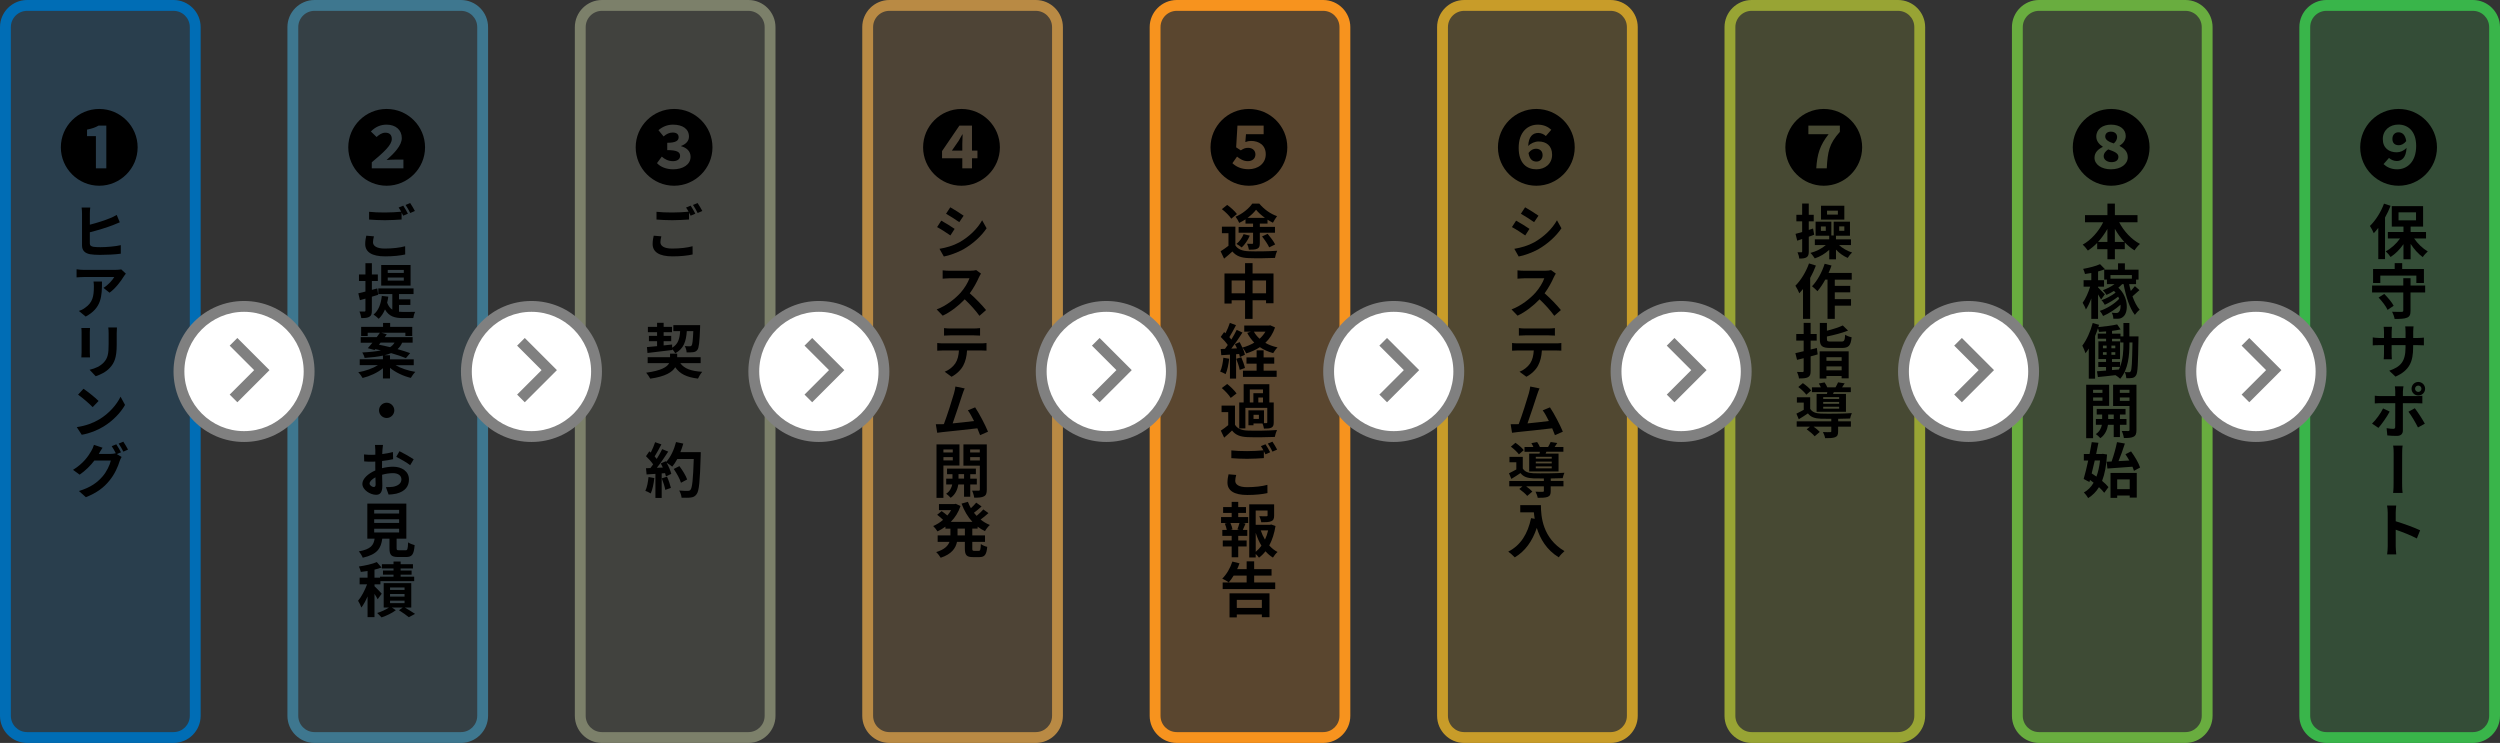<svg id="_レイヤー_2" xmlns="http://www.w3.org/2000/svg" viewBox="0 0 922 274"><rect x="0" y="0" width="922" height="274" fill="#333333" stroke="none"/><defs><style>.cls-1{fill:gray}.cls-4{fill:none;stroke:gray;stroke-miterlimit:10;stroke-width:4px}.cls-15{fill:#fff}</style></defs><g id="_文字"><rect x="850" y="2" width="70" height="270" rx="8" ry="8" fill="#39b54a" opacity=".2"/><path d="M912,4c3.31,0,6,2.69,6,6v254c0,3.31-2.69,6-6,6h-54c-3.31,0-6-2.69-6-6V10c0-3.31,2.69-6,6-6h54M912,0h-54c-5.5,0-10,4.5-10,10v254c0,5.5,4.5,10,10,10h54c5.5,0,10-4.5,10-10V10c0-5.5-4.5-10-10-10h0Z" fill="#39b54a"/><rect x="108" y="2" width="70" height="270" rx="8" ry="8" fill="#3e778f" opacity=".2"/><path d="M170,4c3.31,0,6,2.69,6,6v254c0,3.31-2.69,6-6,6h-54c-3.31,0-6-2.69-6-6V10c0-3.31,2.69-6,6-6h54M170,0h-54c-5.5,0-10,4.5-10,10v254c0,5.5,4.5,10,10,10h54c5.5,0,10-4.5,10-10V10c0-5.5-4.5-10-10-10h0Z" fill="#3e778f"/><rect x="2" y="2" width="70" height="270" rx="8" ry="8" fill="#006db5" opacity=".2"/><path d="M64,4c3.31,0,6,2.69,6,6v254c0,3.31-2.69,6-6,6H10c-3.31,0-6-2.69-6-6V10c0-3.31,2.69-6,6-6h54M64,0H10C4.5,0,0,4.5,0,10v254c0,5.5,4.5,10,10,10h54c5.5,0,10-4.5,10-10V10c0-5.5-4.5-10-10-10h0Z" fill="#006db5"/><path class="cls-15" d="M90,161c-13.23,0-24-10.77-24-24s10.77-24,24-24,24,10.77,24,24-10.77,24-24,24Z"/><path class="cls-1" d="M90,115c12.13,0,22,9.87,22,22s-9.87,22-22,22-22-9.87-22-22,9.87-22,22-22M90,111c-14.36,0-26,11.64-26,26s11.64,26,26,26,26-11.64,26-26-11.64-26-26-26h0Z"/><path class="cls-4" d="M86.12 146.94 96.56 136.5 86.12 126.06"/><rect x="214" y="2" width="70" height="270" rx="8" ry="8" fill="#7c806a" opacity=".2"/><path d="M276,4c3.31,0,6,2.69,6,6v254c0,3.31-2.69,6-6,6h-54c-3.31,0-6-2.69-6-6V10c0-3.31,2.69-6,6-6h54M276,0h-54c-5.5,0-10,4.5-10,10v254c0,5.5,4.5,10,10,10h54c5.5,0,10-4.5,10-10V10c0-5.5-4.5-10-10-10h0Z" fill="#7c806a"/><path class="cls-15" d="M196,161c-13.23,0-24-10.77-24-24s10.77-24,24-24,24,10.77,24,24-10.77,24-24,24Z"/><path class="cls-1" d="M196,115c12.13,0,22,9.87,22,22s-9.87,22-22,22-22-9.87-22-22,9.87-22,22-22M196,111c-14.36,0-26,11.64-26,26s11.64,26,26,26,26-11.64,26-26-11.64-26-26-26h0Z"/><path class="cls-4" d="M192.12 146.94 202.56 136.5 192.12 126.06"/><rect x="320" y="2" width="70" height="270" rx="8" ry="8" fill="#b98a44" opacity=".2"/><path d="M382,4c3.31,0,6,2.69,6,6v254c0,3.31-2.69,6-6,6h-54c-3.31,0-6-2.69-6-6V10c0-3.31,2.69-6,6-6h54M382,0h-54c-5.5,0-10,4.5-10,10v254c0,5.5,4.5,10,10,10h54c5.5,0,10-4.5,10-10V10c0-5.5-4.5-10-10-10h0Z" fill="#b98a44"/><path class="cls-15" d="M302,161c-13.23,0-24-10.77-24-24s10.77-24,24-24,24,10.77,24,24-10.77,24-24,24Z"/><path class="cls-1" d="M302,115c12.13,0,22,9.87,22,22s-9.87,22-22,22-22-9.87-22-22,9.87-22,22-22M302,111c-14.36,0-26,11.64-26,26s11.64,26,26,26,26-11.64,26-26-11.64-26-26-26h0Z"/><path class="cls-4" d="M298.12 146.94 308.56 136.5 298.12 126.06"/><rect x="426" y="2" width="70" height="270" rx="8" ry="8" fill="#f7931e" opacity=".2"/><path d="M488,4c3.31,0,6,2.69,6,6v254c0,3.31-2.69,6-6,6h-54c-3.31,0-6-2.69-6-6V10c0-3.31,2.69-6,6-6h54M488,0h-54c-5.5,0-10,4.5-10,10v254c0,5.5,4.5,10,10,10h54c5.5,0,10-4.5,10-10V10c0-5.5-4.5-10-10-10h0Z" fill="#f7931e"/><path class="cls-15" d="M408,161c-13.23,0-24-10.77-24-24s10.77-24,24-24,24,10.77,24,24-10.77,24-24,24Z"/><path class="cls-1" d="M408,115c12.13,0,22,9.87,22,22s-9.87,22-22,22-22-9.87-22-22,9.87-22,22-22M408,111c-14.36,0-26,11.64-26,26s11.64,26,26,26,26-11.64,26-26-11.64-26-26-26h0Z"/><path class="cls-4" d="M404.12 146.94 414.56 136.5 404.12 126.06"/><rect x="532" y="2" width="70" height="270" rx="8" ry="8" fill="#c89c29" opacity=".2"/><path d="M594,4c3.31,0,6,2.69,6,6v254c0,3.31-2.69,6-6,6h-54c-3.31,0-6-2.69-6-6V10c0-3.31,2.69-6,6-6h54M594,0h-54c-5.5,0-10,4.5-10,10v254c0,5.5,4.5,10,10,10h54c5.5,0,10-4.5,10-10V10c0-5.5-4.5-10-10-10h0Z" fill="#c89c29"/><path class="cls-15" d="M514,161c-13.23,0-24-10.77-24-24s10.77-24,24-24,24,10.77,24,24-10.77,24-24,24Z"/><path class="cls-1" d="M514,115c12.13,0,22,9.87,22,22s-9.87,22-22,22-22-9.87-22-22,9.87-22,22-22M514,111c-14.36,0-26,11.64-26,26s11.64,26,26,26,26-11.64,26-26-11.64-26-26-26h0Z"/><path class="cls-4" d="M510.12 146.94 520.56 136.5 510.12 126.06"/><rect x="638" y="2" width="70" height="270" rx="8" ry="8" opacity=".2" fill="#98a434"/><path d="M700,4c3.31,0,6,2.69,6,6v254c0,3.31-2.69,6-6,6h-54c-3.31,0-6-2.69-6-6V10c0-3.31,2.69-6,6-6h54M700,0h-54c-5.5,0-10,4.5-10,10v254c0,5.5,4.5,10,10,10h54c5.5,0,10-4.5,10-10V10c0-5.5-4.5-10-10-10h0Z" fill="#98a434"/><path class="cls-15" d="M620,161c-13.23,0-24-10.77-24-24s10.77-24,24-24,24,10.77,24,24-10.77,24-24,24Z"/><path class="cls-1" d="M620,115c12.13,0,22,9.87,22,22s-9.87,22-22,22-22-9.87-22-22,9.87-22,22-22M620,111c-14.36,0-26,11.64-26,26s11.64,26,26,26,26-11.64,26-26-11.64-26-26-26h0Z"/><path class="cls-4" d="M616.12 146.94 626.56 136.5 616.12 126.06"/><rect x="744" y="2" width="70" height="270" rx="8" ry="8" fill="#69ad3f" opacity=".2"/><path d="M806,4c3.31,0,6,2.69,6,6v254c0,3.31-2.69,6-6,6h-54c-3.31,0-6-2.69-6-6V10c0-3.31,2.69-6,6-6h54M806,0h-54c-5.5,0-10,4.5-10,10v254c0,5.5,4.5,10,10,10h54c5.5,0,10-4.5,10-10V10c0-5.5-4.5-10-10-10h0Z" fill="#69ad3f"/><path class="cls-15" d="M726,161c-13.23,0-24-10.77-24-24s10.77-24,24-24,24,10.77,24,24-10.77,24-24,24Z"/><path class="cls-1" d="M726,115c12.13,0,22,9.87,22,22s-9.87,22-22,22-22-9.87-22-22,9.87-22,22-22M726,111c-14.36,0-26,11.64-26,26s11.64,26,26,26,26-11.64,26-26-11.64-26-26-26h0Z"/><path class="cls-4" d="M722.12 146.94 732.56 136.5 722.12 126.06"/><path class="cls-15" d="M832,161c-13.23,0-24-10.77-24-24s10.77-24,24-24,24,10.77,24,24-10.77,24-24,24Z"/><path class="cls-1" d="M832,115c12.13,0,22,9.87,22,22s-9.87,22-22,22-22-9.87-22-22,9.87-22,22-22M832,111c-14.36,0-26,11.64-26,26s11.64,26,26,26,26-11.64,26-26-11.64-26-26-26h0Z"/><path class="cls-4" d="M828.12 146.94 838.56 136.5 828.12 126.06"/><path d="M22.44,54.34c0-7.8,6.36-14.16,14.16-14.16s14.16,6.36,14.16,14.16-6.42,14.16-14.16,14.16-14.16-6.36-14.16-14.16ZM39.21,62.08v-15.75h-2.88c-1.17.69-2.43,1.11-4.23,1.47v2.4h3.27v11.88h3.84Z"/><path d="M33.12,89.67c0,.92.44,1.17,1.39,1.36.66.09,1.54.13,2.51.13,2.25,0,5.72-.29,7.53-.75v3.15c-2.05.31-5.32.44-7.7.44-1.41,0-2.71-.09-3.63-.24-1.87-.35-2.97-1.36-2.97-3.23v-11.75c0-.51-.04-1.58-.15-2.24h3.19c-.11.66-.15,1.63-.15,2.24v4.09c2.58-.66,5.61-1.63,7.55-2.44.77-.31,1.5-.66,2.35-1.17l1.14,2.73c-.81.35-1.78.77-2.51,1.03-2.18.86-5.72,1.94-8.54,2.64v4Z"/><path d="M46.41,100.93c-.22.29-.64.79-.81,1.1-1.01,1.69-3.08,4.42-5.21,5.92l-2.24-1.78c1.74-1.06,3.43-2.95,3.98-4h-11.27c-.88,0-1.58.07-2.62.13v-2.99c.84.13,1.74.22,2.62.22h11.66c.59,0,1.78-.07,2.2-.18l1.7,1.58ZM37.61,103.83c0,5.37-.11,9.75-6.01,12.92l-2.51-2.07c.73-.22,1.5-.57,2.29-1.17,2.75-1.91,3.24-4.18,3.24-7.75,0-.66-.02-1.23-.13-1.94h3.12Z"/><path d="M33.19,120.97c-.04.48-.07.97-.07,1.63v7.31c0,.55.02,1.39.07,1.89h-3.19c.02-.42.09-1.25.09-1.89v-7.31c0-.37-.02-1.14-.09-1.63h3.19ZM43.13,120.77c-.04.62-.09,1.32-.09,2.18v4.27c0,4.64-.88,6.65-2.51,8.41-1.41,1.58-3.65,2.62-5.24,3.12l-2.25-2.38c2.16-.51,3.96-1.32,5.26-2.73,1.47-1.61,1.76-3.23,1.76-6.6v-4.09c0-.86-.04-1.56-.13-2.18h3.19Z"/><path d="M36.58,154.68c3.67-2.18,6.49-5.48,7.88-8.38l1.65,3.04c-1.63,2.9-4.51,5.9-7.96,7.99-2.2,1.32-4.97,2.51-8.01,3.01l-1.83-2.82c3.39-.48,6.16-1.58,8.27-2.84ZM36.36,147.88l-2.18,2.27c-1.14-1.21-3.83-3.52-5.39-4.6l2-2.18c1.47.99,4.31,3.23,5.57,4.51Z"/><path d="M43.09,167.46l1.76,1.06c-.26.42-.55,1.01-.73,1.56-.57,1.91-1.8,4.8-3.78,7.19-2.02,2.51-4.62,4.49-8.67,6.1l-2.57-2.29c4.42-1.32,6.82-3.19,8.71-5.35,1.47-1.67,2.73-4.27,3.06-5.88h-6.07c-1.43,1.89-3.32,3.76-5.43,5.21l-2.44-1.78c3.81-2.33,5.68-5.1,6.75-6.98.33-.51.77-1.52.97-2.24l3.17,1.06c-.53.75-1.06,1.72-1.32,2.18l-.07.11h4.33c.66,0,1.39-.09,1.87-.24l.11.07c-.44-.86-1.01-1.96-1.54-2.68l1.69-.7c.55.79,1.32,2.16,1.74,2.95l-1.54.66ZM45.47,162.88c.55.81,1.37,2.18,1.74,2.93l-1.72.75c-.46-.9-1.14-2.16-1.74-2.97l1.71-.7Z"/><path d="M128.44,54.34c0-7.8,6.36-14.16,14.16-14.16s14.16,6.36,14.16,14.16-6.42,14.16-14.16,14.16-14.16-6.36-14.16-14.16ZM148.78,62.08v-3.21h-3.21c-.9,0-2.13.06-3,.15,2.85-2.52,5.61-5.37,5.61-8.1,0-2.97-2.22-4.95-5.61-4.95-2.22,0-4.11.81-5.79,2.52l2.1,2.04c.87-.78,1.92-1.59,3.24-1.59,1.56,0,2.37.81,2.37,2.34,0,2.22-2.97,4.89-7.38,8.58v2.22h11.67Z"/><path d="M137.91,87.16c-.2.79-.35,1.43-.35,2.16,0,1.34,1.28,2.35,4.36,2.35,2.88,0,5.61-.33,7.5-.86l.02,3.04c-1.87.42-4.42.7-7.42.7-4.91,0-7.33-1.63-7.33-4.55,0-1.25.22-2.29.4-3.08l2.82.24ZM148.72,75.85c.55.79,1.3,2.16,1.72,2.95l-1.74.75c-.18-.35-.37-.75-.59-1.17v2.57c-1.5.11-4.14.26-6.16.26-2.24,0-4.09-.11-5.83-.24v-2.86c1.58.18,3.56.26,5.81.26,2.05,0,4.38-.13,6.03-.29-.31-.57-.64-1.12-.95-1.54l1.72-.7ZM151.27,74.88c.55.81,1.36,2.18,1.74,2.93l-1.72.75c-.44-.9-1.14-2.16-1.72-2.97l1.69-.7Z"/><path d="M137.14,109.42v5.13c0,1.21-.2,1.85-.86,2.24-.66.44-1.63.53-3.04.51-.07-.64-.35-1.72-.68-2.4.81.02,1.56.02,1.83,0,.26,0,.38-.09.38-.37v-4.4c-.73.2-1.39.4-2.03.57l-.59-2.53c.75-.15,1.63-.4,2.62-.64v-3.89h-2.38v-2.42h2.38v-4.16h2.38v4.16h2.2v2.42h-2.2v3.26l1.98-.53.35,2.35-2.33.7ZM147.15,114.97c.51.04.99.07,1.54.07.75,0,3.48,0,4.42-.02-.31.53-.62,1.63-.7,2.29h-3.83c-2.88,0-5.1-.53-6.6-3.19-.57,1.39-1.34,2.55-2.31,3.45-.4-.42-1.39-1.23-1.91-1.56,1.83-1.45,2.73-3.89,3.06-6.89l2.38.29c-.11.79-.24,1.54-.42,2.22.48,1.28,1.12,2.07,1.91,2.57v-5.74h-5.17v-2.11h13v2.11h-5.37v1.94h4.2v2.05h-4.2v2.53ZM151.42,105.33h-10.83v-7.59h10.83v7.59ZM148.92,99.56h-5.92v1.1h5.92v-1.1ZM148.92,102.36h-5.92v1.12h5.92v-1.12Z"/><path d="M145.83,134.66c1.94,1.14,4.69,2.07,7.35,2.49-.57.55-1.3,1.56-1.67,2.22-2.75-.66-5.59-2-7.68-3.7v3.92h-2.6v-3.78c-2.02,1.65-4.78,2.93-7.5,3.59-.35-.64-1.06-1.61-1.61-2.11,2.64-.46,5.39-1.43,7.26-2.62h-6.71v-2.16h8.56v-1.36c-1.78.4-4,.66-6.76.86-.11-.62-.53-1.52-.86-2.02,2.97-.15,5.19-.4,6.89-.77-.7-.15-1.41-.33-2.07-.46l-.29.33-2.49-.68c.53-.57,1.1-1.28,1.71-2.02h-4.33v-2.05h5.9c.42-.57.84-1.12,1.19-1.63h-4.51v1.21h-2.42v-3.37h8.08v-1.45h2.62v1.45h8.14v3.37h-2.53v-1.21h-8.85l2,.59c-.24.33-.48.68-.75,1.03h10.28v2.05h-3.87c-.4.92-.95,1.72-1.69,2.38,1.78.51,3.41,1.01,4.64,1.47l-1.56,1.85c-1.32-.57-3.3-1.23-5.46-1.85-.7.31-1.52.57-2.46.79h2.05v1.5h8.76v2.16h-6.76ZM139.76,127.13c1.28.24,2.68.55,4.09.9.77-.46,1.28-1.03,1.65-1.67h-5.15l-.59.77Z"/><path d="M142.6,148.52c1.54,0,2.82,1.28,2.82,2.82s-1.28,2.82-2.82,2.82-2.82-1.28-2.82-2.82,1.28-2.82,2.82-2.82Z"/><path d="M140.88,172.67c1.45-.37,2.91-.55,4.09-.55,3.26,0,5.85,1.74,5.85,4.69,0,2.51-1.32,4.42-4.69,5.26-.99.22-1.98.29-2.82.33l-.99-2.75c.97,0,1.89,0,2.64-.13,1.69-.31,3.08-1.17,3.08-2.73,0-1.45-1.28-2.29-3.12-2.29-1.32,0-2.71.22-4,.59.04,1.69.09,3.32.09,4.07,0,2.64-.97,3.32-2.33,3.32-2.09,0-5.04-1.78-5.04-4.05,0-1.87,2.16-3.81,4.78-4.93-.02-.51-.02-.99-.02-1.47v-1.8c-.42.02-.81.04-1.14.04-.95,0-2.05,0-2.95-.11l-.07-2.57c1.25.15,2.18.15,2.95.15.37,0,.79-.02,1.23-.04v-1.74c0-.44-.07-1.5-.13-1.87h2.95c-.07.4-.15,1.3-.2,1.85l-.07,1.52c1.41-.18,2.82-.44,3.94-.77l.07,2.66c-1.21.26-2.68.51-4.07.66-.02.66-.02,1.3-.02,1.91v.75ZM138.53,178.68c0-.53-.02-1.5-.07-2.64-1.3.68-2.16,1.56-2.16,2.29,0,.68.97,1.28,1.54,1.28.37,0,.68-.2.68-.92ZM147.33,166.4c1.63.79,4.09,2.2,5.24,2.99l-1.3,2.18c-1.03-.88-3.81-2.44-5.13-3.1l1.19-2.07Z"/><path d="M149.53,202.95c.75,0,.88-.37.99-2.93.55.42,1.72.86,2.4,1.03-.29,3.48-.97,4.38-3.15,4.38h-2.9c-2.62,0-3.23-.79-3.23-3.26v-3.52h-2.66c-.46,3.5-1.76,5.81-7.2,7.04-.24-.7-.95-1.78-1.45-2.33,4.51-.84,5.46-2.31,5.83-4.71h-2.69v-12.92h14.39v12.92h-3.59v3.5c0,.7.13.79.97.79h2.29ZM138,189.39h9.2v-1.36h-9.2v1.36ZM138,192.87h9.2v-1.36h-9.2v1.36ZM138,196.37h9.2v-1.37h-9.2v1.37Z"/><path d="M139.28,220.99c-.24-.51-.7-1.25-1.17-1.98v8.58h-2.55v-7.63c-.68,1.58-1.47,3.04-2.29,4.09-.24-.75-.79-1.83-1.21-2.49,1.25-1.45,2.51-3.89,3.32-6.07h-2.75v-2.44h2.93v-2.46c-.86.13-1.69.24-2.49.33-.11-.55-.44-1.45-.7-2,2.35-.33,4.95-.92,6.6-1.63l1.74,2c-.79.31-1.67.57-2.6.79v2.97h2.05v-.37h4.97v-.75h-3.89v-1.52h3.89v-.75h-4.29v-1.58h4.29v-.99h2.62v.99h4.55v1.58h-4.55v.75h4.05v1.52h-4.05v.75h5v1.63h-12.45v1.19h-2.18v.7c.7.66,2.29,2.29,2.66,2.75l-1.5,2.05ZM149.33,224.07c1.34.79,2.86,1.72,3.74,2.33l-2.29,1.23c-.81-.68-2.33-1.76-3.63-2.57l1.37-.99h-4l1.47.97c-1.34,1.04-3.52,2.09-5.28,2.66-.4-.46-1.12-1.17-1.61-1.63,1.5-.44,3.23-1.25,4.33-2h-1.92v-9.02h10.17v9.02h-2.35ZM143.85,217.57h5.35v-.92h-5.35v.92ZM143.85,220.02h5.35v-.95h-5.35v.95ZM143.85,222.44h5.35v-.92h-5.35v.92Z"/><path d="M234.44,54.34c0-7.8,6.36-14.16,14.16-14.16s14.16,6.36,14.16,14.16-6.42,14.16-14.16,14.16-14.16-6.36-14.16-14.16ZM254.69,57.82c0-2.07-1.5-3.36-3.51-3.9v-.09c1.86-.72,2.91-1.86,2.91-3.45,0-2.85-2.34-4.41-5.91-4.41-2.04,0-3.84.75-5.34,2.04l1.89,2.31c1.05-.93,2.16-1.44,3.36-1.44,1.44,0,2.19.63,2.19,1.74,0,1.26-1.05,2.04-4.2,2.04v2.7c3.81,0,4.74.81,4.74,2.16,0,1.2-1.11,1.92-2.61,1.92-1.74,0-3.12-.75-4.14-1.68l-1.77,2.4c1.23,1.38,3.42,2.28,5.97,2.28,3.51,0,6.42-1.68,6.42-4.62Z"/><path d="M243.91,87.16c-.2.79-.35,1.43-.35,2.16,0,1.34,1.28,2.35,4.36,2.35,2.88,0,5.61-.33,7.5-.86l.02,3.04c-1.87.42-4.42.7-7.42.7-4.91,0-7.33-1.63-7.33-4.55,0-1.25.22-2.29.4-3.08l2.82.24ZM254.72,75.85c.55.79,1.3,2.16,1.72,2.95l-1.74.75c-.18-.35-.37-.75-.59-1.17v2.57c-1.5.11-4.14.26-6.16.26-2.24,0-4.09-.11-5.83-.24v-2.86c1.58.18,3.56.26,5.81.26,2.05,0,4.38-.13,6.03-.29-.31-.57-.64-1.12-.95-1.54l1.72-.7ZM257.27,74.88c.55.81,1.36,2.18,1.74,2.93l-1.72.75c-.44-.9-1.14-2.16-1.72-2.97l1.69-.7Z"/><path d="M250.89,133.93c1.45,2.02,4,2.95,8.1,3.19-.57.62-1.23,1.74-1.58,2.51-4.18-.51-6.71-1.74-8.38-4.2-1.08,1.8-3.61,3.43-9.22,4.22-.33-.64-.99-1.61-1.5-2.2,5.63-.77,7.75-2.13,8.47-3.52h-7.92v-2.2h8.25v-1.3h2.64v1.3h8.65v2.2h-7.5ZM238.59,128.01c1.06-.09,2.33-.22,3.74-.35v-1.83h-3.01v-1.96h3.01v-1.36h-3.39v-1.96h3.39v-1.5h2.42v1.5h3.08v1.96h-3.08v1.36h2.79v1.96h-2.79v1.56c1.03-.11,2.09-.22,3.12-.33l.02,1.17c2.24-1.32,2.77-3.34,2.95-6.12h-2.51v-2.2h9.88s0,.7-.02.99c-.2,5.28-.42,7.39-.99,8.12-.44.57-.9.77-1.54.86-.55.09-1.47.09-2.44.09-.02-.73-.31-1.74-.68-2.33.79.07,1.5.07,1.83.07.31,0,.48-.04.68-.26.31-.37.48-1.78.64-5.32h-2.4c-.26,3.72-1.08,6.45-4.27,8.16-.2-.44-.66-1.06-1.1-1.52v.31c-3.23.42-6.64.81-9.13,1.1l-.2-2.16Z"/><path d="M241.32,176.3c-.22,2.07-.68,4.27-1.32,5.68-.46-.29-1.43-.75-2-.95.64-1.3.99-3.26,1.17-5.1l2.16.37ZM258.44,166.78s0,.88-.02,1.21c-.29,9.64-.59,13.11-1.52,14.28-.62.84-1.19,1.08-2.11,1.21-.79.13-2.16.11-3.43.07-.04-.75-.4-1.89-.88-2.64,1.39.13,2.64.13,3.23.13.42,0,.66-.09.92-.37.66-.68.99-3.89,1.23-11.4h-6.07c-.59,1.08-1.21,2.05-1.87,2.84-.44-.4-1.41-1.06-2.07-1.45.77,1.39,1.47,3.01,1.72,4.11l-1.98.92c-.07-.35-.18-.75-.31-1.19l-1.25.09v9.04h-2.31v-8.87l-3.26.22-.22-2.29,1.63-.07c.33-.42.68-.88,1.01-1.36-.64-.95-1.72-2.13-2.64-3.01l1.23-1.8c.18.15.35.31.53.46.62-1.21,1.25-2.68,1.61-3.83l2.31.81c-.79,1.52-1.7,3.21-2.49,4.44.29.31.55.64.77.92.79-1.23,1.5-2.51,2.02-3.61l2.22.92c-1.23,1.94-2.77,4.18-4.2,5.96l2.22-.09c-.24-.53-.51-1.06-.77-1.52l1.85-.81.15.26c1.63-1.74,2.93-4.55,3.63-7.33l2.68.57c-.29,1.08-.66,2.13-1.08,3.15h7.5ZM246,175.8c.59,1.3,1.17,3.01,1.43,4.14l-2.07.73c-.18-1.12-.75-2.9-1.3-4.25l1.94-.62ZM251.15,178.04c-.42-1.39-1.56-3.5-2.68-5.08l2.09-1.06c1.14,1.52,2.4,3.54,2.86,4.93l-2.27,1.21Z"/><path d="M340.44,54.34c0-7.8,6.36-14.16,14.16-14.16s14.16,6.36,14.16,14.16-6.42,14.16-14.16,14.16-14.16-6.36-14.16-14.16ZM358.47,62.08v-3.72h2.01v-2.82h-2.01v-9.21h-4.65l-6.39,9.39v2.64h7.47v3.72h3.57ZM353.55,51.94c.12-.18,1.23-2.19,1.35-2.37h.12c-.06,1.05-.12,2.49-.12,3.51v2.46h-3.84l2.49-3.6Z"/><path d="M352.07,84.41l-1.56,2.42c-1.23-.86-3.48-2.33-4.91-3.08l1.54-2.38c1.45.77,3.83,2.27,4.93,3.04ZM353.83,89.36c3.65-2.07,6.67-5.04,8.38-8.12l1.65,2.95c-2,2.97-5.04,5.72-8.58,7.77-2.2,1.21-5.28,2.31-7.19,2.64l-1.61-2.84c2.42-.4,5-1.12,7.35-2.4ZM355.39,79.55l-1.61,2.38c-1.21-.84-3.45-2.31-4.88-3.1l1.56-2.38c1.43.79,3.81,2.31,4.93,3.1Z"/><path d="M361.79,100.91c-.15.24-.55.88-.75,1.34-.73,1.67-1.94,3.96-3.39,5.92,2.16,1.85,4.75,4.62,6.01,6.18l-2.44,2.13c-1.39-1.96-3.39-4.16-5.43-6.09-2.29,2.4-5.15,4.64-8.12,6.03l-2.22-2.31c3.5-1.3,6.8-3.92,8.84-6.18,1.43-1.63,2.73-3.76,3.24-5.3h-7.33c-.9,0-2.09.13-2.55.15v-3.08c.59.09,1.91.15,2.55.15h7.59c.95,0,1.8-.11,2.24-.24l1.76,1.3Z"/><path d="M361.84,126.63c.46,0,1.41-.02,1.98-.13v2.82c-.55-.04-1.36-.07-1.98-.07h-5.19c-.13,2.22-.59,4.03-1.39,5.54-.75,1.5-2.42,3.17-4.33,4.16l-2.53-1.85c1.54-.59,3.06-1.8,3.92-3.08.88-1.34,1.23-2.97,1.34-4.77h-5.94c-.64,0-1.47.04-2.07.09v-2.84c.64.09,1.41.13,2.07.13h14.13ZM350.49,123.68c-.77,0-1.67.04-2.33.09v-2.77c.68.09,1.58.15,2.31.15h8.67c.73,0,1.58-.07,2.31-.15v2.77c-.73-.04-1.56-.09-2.31-.09h-8.65Z"/><path d="M361.46,160.49c-.26-.73-.62-1.61-1.01-2.53-3.52.42-10.08,1.12-12.78,1.39-.53.07-1.34.18-2.03.26l-.51-3.15c.73,0,1.67,0,2.38-.02l.59-.02c1.23-3.21,3.1-9.13,3.74-11.38.31-1.08.4-1.76.51-2.49l3.43.7c-.29.64-.62,1.43-.92,2.4-.7,2.11-2.46,7.61-3.52,10.5,2.62-.26,5.7-.59,7.88-.88-.75-1.54-1.56-2.99-2.27-3.94l2.68-1.1c1.56,2.33,3.76,6.56,4.75,8.98l-2.93,1.28Z"/><path d="M347.93,171.68v11.93h-2.55v-19.71h8.47v7.79h-5.92ZM347.93,165.76v1.12h3.45v-1.12h-3.45ZM351.39,169.79v-1.21h-3.45v1.21h3.45ZM357.83,178.66v4.53h-2.29v-4.53h-2.11c-.22,1.52-.95,3.65-2.82,4.93-.37-.46-1.17-1.14-1.67-1.5,1.41-.88,2.02-2.31,2.24-3.43h-2.22v-2.13h2.31v-1.65h-2v-2.07h10.63v2.07h-2.07v1.65h2.42v2.13h-2.42ZM355.55,176.52v-1.65h-2.05v1.65h2.05ZM363.93,180.55c0,1.34-.24,2.07-1.03,2.49-.79.44-1.94.51-3.61.51-.09-.73-.44-1.91-.79-2.6.99.04,2.07.04,2.4.02.35,0,.46-.13.46-.44v-8.8h-6.05v-7.83h8.62v16.66ZM357.79,165.76v1.12h3.56v-1.12h-3.56ZM361.36,169.83v-1.25h-3.56v1.25h3.56Z"/><path d="M358.58,194.96v2.49h4.69v2.4h-4.69v2.38c0,.79.09.92.7.92h1.69c.57,0,.68-.44.77-2.51.55.44,1.61.88,2.35,1.04-.26,2.9-.95,3.78-2.88,3.78h-2.4c-2.38,0-2.97-.77-2.97-3.21v-2.4h-2.9c-.48,2.31-1.94,4.49-6.01,5.85-.33-.59-1.12-1.61-1.67-2.09,3.04-.92,4.36-2.29,4.91-3.76h-4.36v-2.4h4.71v-2.49h-1.85v-.73c-.92.68-1.91,1.25-2.93,1.74-.35-.59-1.08-1.5-1.58-1.98,1.28-.53,2.53-1.3,3.65-2.27-.57-.57-1.45-1.32-2.18-1.87l1.65-1.36c.66.46,1.5,1.1,2.11,1.63.53-.62.99-1.28,1.39-1.98h-4.49v-2.25h5.74l.46-.09,1.76.81c-.77,2.31-2.02,4.27-3.59,5.85h7.96c-1.72-1.85-3.04-4.14-4-6.73l2.35-.66c.31.81.66,1.61,1.1,2.35.73-.66,1.45-1.43,1.96-2.05l1.98,1.41c-.9.81-1.91,1.67-2.82,2.33.31.4.64.77.99,1.14.88-.75,1.85-1.63,2.46-2.38l1.91,1.36c-.9.81-1.96,1.69-2.9,2.38,1.01.81,2.16,1.5,3.41,2-.62.53-1.41,1.56-1.8,2.27-.97-.46-1.87-1.01-2.71-1.65v.71h-2ZM355.85,194.96h-2.71v2.49h2.71v-2.49Z"/><path d="M446.44,54.34c0-7.8,6.36-14.16,14.16-14.16s14.16,6.36,14.16,14.16-6.42,14.16-14.16,14.16-14.16-6.36-14.16-14.16ZM466.81,56.89c0-3.36-2.49-4.92-5.46-4.92-.72,0-1.41.15-2.07.42l.24-2.91h6.51v-3.15h-9.66l-.48,8.01,1.71,1.11c1.02-.63,1.59-.93,2.7-.93,1.56,0,2.7.93,2.7,2.43s-1.11,2.49-2.82,2.49c-1.62,0-2.91-.84-3.96-1.68l-1.71,2.43c1.35,1.26,3.21,2.22,5.97,2.22,3.39,0,6.33-2.04,6.33-5.52Z"/><path d="M455.61,90.5c.92,1.47,2.6,2.07,4.91,2.16,2.57.11,7.57.04,10.5-.18-.31.62-.7,1.89-.81,2.64-2.66.13-7.08.18-9.72.07-2.73-.11-4.55-.73-5.99-2.44-.95.86-1.89,1.72-3.06,2.64l-1.28-2.73c.88-.53,1.96-1.28,2.9-2.02v-4.64h-2.42v-2.4h4.97v6.91ZM454.09,80.65c-.64-1.03-2.18-2.53-3.46-3.52l1.96-1.56c1.28.92,2.86,2.33,3.59,3.37l-2.09,1.72ZM459.32,80.91c-.75.48-1.52.92-2.29,1.3-.29-.66-.88-1.69-1.36-2.29,2.49-1.01,4.97-3.06,6.18-4.84h2.57c1.69,2.05,4.11,3.81,6.56,4.64-.55.68-1.12,1.67-1.52,2.42-.64-.31-1.32-.68-2-1.12v1.45h-2.84v1.21h5.59v2.16h-5.59v3.81c0,1.12-.18,1.72-.92,2.07s-1.74.37-3.1.37c-.09-.66-.4-1.58-.68-2.2.75.04,1.61.04,1.83.04.29,0,.38-.09.38-.33v-3.76h-5.33v-2.16h5.33v-1.21h-2.79v-1.56ZM460.91,86.9c-.68,1.65-1.83,3.32-2.97,4.36-.44-.4-1.39-.99-1.94-1.3,1.14-.9,2.11-2.24,2.64-3.61l2.27.55ZM466.52,80.36c-1.28-.92-2.49-2-3.28-3.01-.77,1.01-1.87,2.07-3.15,3.01h6.43ZM467.51,86.23c.99,1.19,2.22,2.79,2.77,3.92l-2.2,1.08c-.48-1.08-1.65-2.79-2.64-4.03l2.07-.97Z"/><path d="M469.67,100.86v10.98h-2.75v-1.1h-4.97v6.86h-2.77v-6.86h-4.95v1.21h-2.64v-11.09h7.59v-3.81h2.77v3.81h7.72ZM459.17,108.17v-4.73h-4.95v4.73h4.95ZM466.92,108.17v-4.73h-4.97v4.73h4.97Z"/><path d="M453.32,132.3c-.22,2.07-.68,4.27-1.32,5.68-.46-.29-1.43-.75-2-.95.64-1.3.99-3.26,1.17-5.1l2.16.37ZM470.24,120.75c-.79,2.33-2.03,4.2-3.59,5.7,1.32.75,2.84,1.32,4.51,1.67-.55.51-1.25,1.5-1.61,2.11-1.85-.51-3.5-1.23-4.91-2.2-1.5.99-3.19,1.74-5.02,2.31-.29-.59-.88-1.56-1.39-2.11.42.95.77,1.89.9,2.6l-1.85.84c-.07-.33-.15-.7-.29-1.12l-1.12.09v9h-2.27v-8.85l-3.19.2-.22-2.27,1.58-.07c.33-.42.68-.9,1.03-1.41-.64-.95-1.69-2.11-2.6-2.99l1.25-1.78c.15.13.33.29.51.44.62-1.21,1.23-2.66,1.61-3.83l2.27.84c-.79,1.5-1.67,3.19-2.46,4.42.29.31.53.62.75.88.75-1.23,1.45-2.49,1.96-3.56l2.13.99c-1.21,1.91-2.73,4.14-4.12,5.92l2.11-.09c-.24-.55-.51-1.1-.77-1.58l1.74-.73c.35.62.7,1.32,1.01,2.02,1.58-.42,3.06-1.03,4.38-1.83-1.03-1.03-1.89-2.22-2.6-3.59l1.41-.46h-2.51v-2.24h9.11l.46-.11,1.76.79ZM457.78,131.75c.55,1.25,1.12,2.86,1.37,3.96l-1.94.7c-.2-1.1-.77-2.79-1.28-4.09l1.85-.57ZM466.01,136.7h4.82v2.29h-12.43v-2.29h5.04v-2.57h-3.74v-2.31h3.74v-2.62h2.58v2.62h3.92v2.31h-3.92v2.57ZM462.43,122.31c.53.97,1.25,1.85,2.11,2.62.86-.77,1.58-1.65,2.16-2.62h-4.27Z"/><path d="M455.45,156.61c.86,1.47,2.4,2.09,4.64,2.18,2.64.11,7.83.04,10.87-.2-.31.62-.68,1.83-.81,2.55-2.73.13-7.39.18-10.08.07-2.62-.11-4.38-.75-5.7-2.44-.88.86-1.78,1.69-2.9,2.64l-1.23-2.6c.86-.55,1.85-1.28,2.73-2.02v-4.8h-2.46v-2.4h4.95v7.02ZM453.89,146.76c-.62-1.08-2.07-2.6-3.3-3.65l2-1.5c1.23.99,2.75,2.44,3.45,3.5l-2.16,1.65ZM459.3,158h-2.27v-9.57h1.63v-6.73h9.48v6.73h1.61v7.35c0,1.01-.18,1.58-.86,1.94-.66.33-1.54.35-2.75.35-.07-.57-.29-1.34-.53-1.89h-3.32v.66h-1.87v-5.52h5.74v4.73h.9c.24,0,.31-.07.31-.29v-5.35h-8.07v7.59ZM460.93,148.43h1.32v-3.43h3.54v-1.36h-4.86v4.8ZM464.28,152.98h-1.98v1.52h1.98v-1.52ZM465.79,146.62h-1.72v1.8h1.72v-1.8Z"/><path d="M455.91,175.16c-.2.79-.35,1.43-.35,2.16,0,1.34,1.28,2.35,4.36,2.35,2.88,0,5.61-.33,7.5-.86l.02,3.04c-1.87.42-4.42.7-7.42.7-4.91,0-7.33-1.63-7.33-4.55,0-1.25.22-2.29.4-3.08l2.82.24ZM466.72,163.85c.55.79,1.3,2.16,1.72,2.95l-1.74.75c-.18-.35-.37-.75-.59-1.17v2.57c-1.5.11-4.14.26-6.16.26-2.24,0-4.09-.11-5.83-.24v-2.86c1.58.18,3.56.26,5.81.26,2.05,0,4.38-.13,6.03-.29-.31-.57-.64-1.12-.95-1.54l1.72-.7ZM469.27,162.88c.55.81,1.36,2.18,1.74,2.93l-1.72.75c-.44-.9-1.14-2.16-1.72-2.97l1.69-.7Z"/><path d="M456.66,190.69h3.67v2.2h-1.83l.86.22c-.37.81-.7,1.67-1.01,2.33h1.65v2.2h-3.34v1.69h3.1v2.2h-3.1v4h-2.42v-4h-3.28v-2.2h3.28v-1.69h-3.45v-2.2h1.65c-.13-.7-.42-1.63-.73-2.35l.79-.2h-2.18v-2.2h3.92v-1.52h-3.15v-2.16h3.15v-1.92h2.42v1.92h2.86v2.16h-2.86v1.52ZM456.35,195.24c.24-.66.57-1.61.77-2.35h-3.34c.37.79.68,1.74.77,2.35l-.7.2h3.21l-.7-.2ZM470.41,193.97c-.42,2.66-1.19,5.13-2.31,7.2.9.99,1.91,1.83,3.06,2.4-.57.48-1.32,1.41-1.7,2.07-1.03-.62-1.94-1.41-2.75-2.33-.7.9-1.5,1.7-2.4,2.36-.29-.44-.75-.95-1.21-1.37v1.3h-2.38v-19.61h9.18v4.14c0,1.12-.24,1.76-1.1,2.11-.84.35-2.02.37-3.63.37-.11-.7-.44-1.61-.75-2.24,1.08.04,2.29.04,2.62.04.33-.02.44-.09.44-.33v-1.8h-4.38v5.26h5.3l.44-.11,1.56.55ZM463.11,203.5c.79-.64,1.5-1.39,2.11-2.24-.86-1.41-1.56-3.01-2.11-4.75v7ZM464.96,195.6c.4,1.21.92,2.36,1.56,3.41.51-1.06.9-2.22,1.17-3.41h-2.73Z"/><path d="M470.3,214.82v2.42h-19.38v-2.42h8.84v-2.53h-4.8c-.57.97-1.19,1.8-1.8,2.49-.55-.42-1.74-1.1-2.4-1.39,1.58-1.5,2.97-3.92,3.74-6.29l2.62.66c-.24.73-.53,1.43-.86,2.13h3.5v-2.86h2.77v2.86h6.42v2.4h-6.42v2.53h7.77ZM453.45,218.81h14.74v8.82h-2.82v-1.01h-9.24v1.08h-2.68v-8.89ZM456.13,221.23v2.97h9.24v-2.97h-9.24Z"/><path d="M552.44,54.34c0-7.8,6.36-14.16,14.16-14.16s14.16,6.36,14.16,14.16-6.42,14.16-14.16,14.16-14.16-6.36-14.16-14.16ZM572.42,57.07c0-3.36-2.19-4.89-4.98-4.89-1.35,0-2.88.63-3.84,1.68.15-3.6,1.77-4.83,3.72-4.83,1.05,0,2.16.51,2.79,1.14l2.01-2.31c-1.11-1.02-2.7-1.89-4.98-1.89-3.69,0-7.05,2.67-7.05,8.55s3.12,7.92,6.54,7.92c3.18,0,5.79-2.01,5.79-5.37ZM563.72,56.41c.84-1.14,1.83-1.56,2.73-1.56,1.44,0,2.46.84,2.46,2.37s-1.05,2.37-2.25,2.37c-1.41,0-2.58-.78-2.94-3.18Z"/><path d="M564.07,84.41l-1.56,2.42c-1.23-.86-3.48-2.33-4.91-3.08l1.54-2.38c1.45.77,3.83,2.27,4.93,3.04ZM565.83,89.36c3.65-2.07,6.67-5.04,8.38-8.12l1.65,2.95c-2,2.97-5.04,5.72-8.58,7.77-2.2,1.21-5.28,2.31-7.19,2.64l-1.61-2.84c2.42-.4,5-1.12,7.35-2.4ZM567.39,79.55l-1.61,2.38c-1.21-.84-3.45-2.31-4.88-3.1l1.56-2.38c1.43.79,3.81,2.31,4.93,3.1Z"/><path d="M573.79,100.91c-.15.24-.55.88-.75,1.34-.73,1.67-1.94,3.96-3.39,5.92,2.16,1.85,4.75,4.62,6.01,6.18l-2.44,2.13c-1.39-1.96-3.39-4.16-5.43-6.09-2.29,2.4-5.15,4.64-8.12,6.03l-2.22-2.31c3.5-1.3,6.8-3.92,8.84-6.18,1.43-1.63,2.73-3.76,3.24-5.3h-7.33c-.9,0-2.09.13-2.55.15v-3.08c.59.09,1.91.15,2.55.15h7.59c.95,0,1.8-.11,2.24-.24l1.76,1.3Z"/><path d="M573.84,126.63c.46,0,1.41-.02,1.98-.13v2.82c-.55-.04-1.36-.07-1.98-.07h-5.19c-.13,2.22-.59,4.03-1.39,5.54-.75,1.5-2.42,3.17-4.33,4.16l-2.53-1.85c1.54-.59,3.06-1.8,3.92-3.08.88-1.34,1.23-2.97,1.34-4.77h-5.94c-.64,0-1.47.04-2.07.09v-2.84c.64.09,1.41.13,2.07.13h14.13ZM562.49,123.68c-.77,0-1.67.04-2.33.09v-2.77c.68.09,1.58.15,2.31.15h8.67c.73,0,1.58-.07,2.31-.15v2.77c-.73-.04-1.56-.09-2.31-.09h-8.65Z"/><path d="M573.46,160.49c-.26-.73-.62-1.61-1.01-2.53-3.52.42-10.08,1.12-12.78,1.39-.53.07-1.34.18-2.03.26l-.51-3.15c.73,0,1.67,0,2.38-.02l.59-.02c1.23-3.21,3.1-9.13,3.74-11.38.31-1.08.4-1.76.51-2.49l3.43.7c-.29.64-.62,1.43-.92,2.4-.7,2.11-2.46,7.61-3.52,10.5,2.62-.26,5.7-.59,7.88-.88-.75-1.54-1.56-2.99-2.27-3.94l2.68-1.1c1.56,2.33,3.76,6.56,4.75,8.98l-2.93,1.28Z"/><path d="M571.9,177.38h4.71v1.98h-4.71v1.76c0,1.17-.24,1.78-1.12,2.13-.88.33-2.05.35-3.67.35-.11-.7-.48-1.61-.81-2.27,1.08.07,2.29.07,2.62.04.35,0,.46-.09.46-.33v-1.69h-6.54c.88.62,1.78,1.36,2.29,1.94l-1.89,1.61c-.57-.73-1.89-1.85-2.93-2.57l1.17-.97h-4.86v-1.98h12.76v-.92c-1.47,0-2.84-.02-3.85-.04-2.22-.09-3.72-.57-4.77-1.96-1.06.73-2.13,1.41-3.37,2.16l-.88-2.07c.81-.4,1.78-.88,2.71-1.41v-2.66h-2.53v-1.98h4.91v4.27c.73,1.21,2.05,1.69,3.92,1.76,2.66.11,8.41.04,11.44-.18-.22.48-.53,1.43-.64,2-1.17.04-2.75.09-4.4.11v.92ZM560.18,167.57c-.57-.81-1.87-2.02-2.97-2.84l1.69-1.43c1.1.75,2.44,1.87,3.06,2.71l-1.78,1.56ZM567.77,167.3c.04-.22.11-.44.15-.68h-5.68v-1.76h3.28c-.2-.48-.48-1.01-.75-1.43l2.13-.4c.37.53.79,1.25,1.01,1.83h3.02c.35-.59.73-1.32.95-1.85l2.44.37c-.33.55-.66,1.06-.97,1.47h3.23v1.76h-6.27l-.29.68h4.77v6.58h-10.83v-6.58h3.78ZM572.28,168.47h-5.88v.66h5.88v-.66ZM572.28,170.23h-5.88v.68h5.88v-.68ZM572.28,172.01h-5.88v.7h5.88v-.7Z"/><path d="M568.29,186.29c0,4.16.59,12.19,8.69,16.96-.57.46-1.65,1.61-2.11,2.29-4.55-2.75-6.89-6.91-8.1-10.85-1.65,4.93-4.29,8.58-8.12,10.87-.48-.55-1.72-1.63-2.4-2.13,4.58-2.31,7.19-6.56,8.41-12.34l1.34.24c-.15-.84-.24-1.63-.31-2.38h-5.02v-2.66h7.61Z"/><path d="M658.44,54.34c0-7.8,6.36-14.16,14.16-14.16s14.16,6.36,14.16,14.16-6.42,14.16-14.16,14.16-14.16-6.36-14.16-14.16ZM673.71,62.08c.33-6.15.87-9.06,4.83-13.44v-2.31h-11.61v3.15h7.47c-3.24,4.11-4.23,7.41-4.56,12.6h3.87Z"/><path d="M667.08,87.31v5.39c0,1.14-.18,1.78-.81,2.18-.62.4-1.45.48-2.71.48-.04-.66-.33-1.67-.64-2.33.62.02,1.21.02,1.41.02.24,0,.31-.09.31-.33v-4.58c-.64.22-1.25.42-1.83.62l-.62-2.51c.7-.18,1.52-.42,2.44-.68v-3.94h-2.13v-2.42h2.13v-4.14h2.44v4.14h1.83v2.42h-1.83v3.17l1.58-.53.42,2.31-2,.73ZM678.23,90.37c1.23,1.17,3.06,2.2,4.84,2.77-.53.44-1.28,1.36-1.65,1.98-1.54-.66-3.1-1.76-4.31-3.06v3.59h-2.49v-3.52c-1.5,1.41-3.37,2.51-5.33,3.17-.37-.59-1.08-1.54-1.61-2.02,2.13-.55,4.25-1.63,5.68-2.9h-4.05v-2.11h5.3v-1.34h-5.02v-5.17h5.81v5.08h.86v-5.08h6.01v5.17h-5.17v1.34h5.54v2.11h-4.42ZM673.35,83.51h-1.8v1.63h1.8v-1.63ZM680.19,80.98h-8.6v-5.1h8.6v5.1ZM677.81,77.7h-4v1.45h4v-1.45ZM678.3,85.13h1.89v-1.63h-1.89v1.63Z"/><path d="M669.7,97.94c-.57,1.54-1.3,3.1-2.11,4.58v15.07h-2.64v-11c-.46.55-.92,1.1-1.36,1.58-.24-.64-.99-2.13-1.45-2.79,2-1.98,3.92-5.1,5.02-8.23l2.55.79ZM676.67,103.13v2.31h5.7v2.38h-5.7v2.49h5.99v2.42h-5.99v4.88h-2.68v-14.48h-.84c-.88,1.63-1.89,3.12-2.88,4.27-.42-.48-1.45-1.41-2-1.83,1.94-1.98,3.67-5.15,4.66-8.29l2.53.64c-.31.92-.66,1.83-1.08,2.73h8.54v2.49h-6.25Z"/><path d="M670.36,130.7c-.86.24-1.72.48-2.6.73v5.35c0,1.3-.22,1.91-.97,2.33-.73.4-1.78.46-3.32.46-.07-.66-.42-1.72-.73-2.4.86.04,1.74.04,2.03.04.31-.02.42-.11.42-.42v-4.69l-2.44.62-.62-2.49c.88-.2,1.94-.44,3.06-.7v-3.92h-2.73v-2.42h2.73v-4.11h2.57v4.11h2.24v2.42h-2.24v3.3c.77-.2,1.54-.4,2.29-.59l.31,2.38ZM671.1,129.57h10.69v9.95h-2.6v-.86h-5.61v.95h-2.49v-10.03ZM679.07,125.97c1.1,0,1.28-.35,1.43-2.53.55.4,1.65.81,2.38.95-.33,3.1-1.1,3.94-3.61,3.94h-4.27c-3.06,0-3.85-.75-3.85-3.28v-5.96h2.62v2.88c2.2-.55,4.4-1.25,5.85-1.94l1.94,1.89c-2.25.9-5.17,1.65-7.79,2.18v.92c0,.84.22.95,1.47.95h3.83ZM673.59,131.73v1.34h5.61v-1.34h-5.61ZM679.2,136.57v-1.45h-5.61v1.45h5.61Z"/><path d="M677.9,155.38h4.71v1.98h-4.71v1.76c0,1.17-.24,1.78-1.12,2.13-.88.33-2.05.35-3.67.35-.11-.7-.48-1.61-.81-2.27,1.08.07,2.29.07,2.62.04.35,0,.46-.09.46-.33v-1.69h-6.54c.88.62,1.78,1.36,2.29,1.94l-1.89,1.61c-.57-.73-1.89-1.85-2.93-2.57l1.17-.97h-4.86v-1.98h12.76v-.92c-1.47,0-2.84-.02-3.85-.04-2.22-.09-3.72-.57-4.77-1.96-1.06.73-2.13,1.41-3.37,2.16l-.88-2.07c.81-.4,1.78-.88,2.71-1.41v-2.66h-2.53v-1.98h4.91v4.27c.73,1.21,2.05,1.69,3.92,1.76,2.66.11,8.41.04,11.44-.18-.22.48-.53,1.43-.64,2-1.17.04-2.75.09-4.4.11v.92ZM666.18,145.57c-.57-.81-1.87-2.02-2.97-2.84l1.69-1.43c1.1.75,2.44,1.87,3.06,2.71l-1.78,1.56ZM673.77,145.3c.04-.22.11-.44.15-.68h-5.68v-1.76h3.28c-.2-.48-.48-1.01-.75-1.43l2.13-.4c.37.53.79,1.25,1.01,1.83h3.02c.35-.59.73-1.32.95-1.85l2.44.37c-.33.55-.66,1.06-.97,1.47h3.23v1.76h-6.27l-.29.68h4.77v6.58h-10.83v-6.58h3.78ZM678.28,146.47h-5.88v.66h5.88v-.66ZM678.28,148.23h-5.88v.68h5.88v-.68ZM678.28,150.01h-5.88v.7h5.88v-.7Z"/><path d="M764.44,54.34c0-7.8,6.36-14.16,14.16-14.16s14.16,6.36,14.16,14.16-6.42,14.16-14.16,14.16-14.16-6.36-14.16-14.16ZM784.72,57.97c0-2.1-1.38-3.3-3.03-4.14v-.09c1.17-.72,2.28-1.92,2.28-3.57,0-2.46-2.1-4.2-5.43-4.2-3.06,0-5.43,1.65-5.43,4.38,0,1.65.99,2.85,2.4,3.75v.09c-1.65.81-3.06,1.98-3.06,3.99,0,2.49,2.58,4.26,6.06,4.26,3.72,0,6.21-1.92,6.21-4.47ZM775.84,57.61c0-1.11.81-1.95,1.68-2.52,2.28.81,3.75,1.41,3.75,2.76s-1.11,1.95-2.58,1.95-2.85-.84-2.85-2.19ZM776.41,50.35c0-1.2.9-1.8,2.07-1.8,1.44,0,2.31.81,2.31,2.01,0,.81-.45,1.68-1.23,2.34-1.83-.57-3.15-1.29-3.15-2.55Z"/><path d="M781.55,81.97c1.72,3.3,4.53,6.34,7.68,7.99-.66.53-1.56,1.63-2.02,2.38-1.28-.79-2.49-1.78-3.59-2.95v2.51h-3.65v3.72h-2.75v-3.72h-3.78v-2.31c-1.06,1.08-2.22,2.05-3.43,2.82-.46-.66-1.3-1.67-1.92-2.18,3.1-1.69,5.88-4.86,7.57-8.25h-6.71v-2.64h8.27v-4.25h2.75v4.25h8.34v2.64h-6.75ZM777.21,89.23v-4.8c-.99,1.76-2.16,3.39-3.45,4.8h3.45ZM783.46,89.23c-1.32-1.41-2.51-3.06-3.5-4.84v4.84h3.5Z"/><path d="M774.88,110.46c-.24-.46-.68-1.19-1.12-1.87v9.02h-2.49v-7.55c-.59,1.58-1.28,3.06-2,4.09-.22-.75-.79-1.83-1.19-2.49,1.08-1.43,2.13-3.83,2.77-5.94h-2.42v-2.38h2.84v-2.66c-.79.15-1.58.26-2.33.37-.11-.53-.42-1.41-.68-1.89,2.24-.4,4.73-1.03,6.23-1.74l1.83,1.85c-.77.31-1.63.59-2.55.84v3.23h2.2v2.38h-2.2v.29c.62.59,2.13,2.13,2.49,2.55l-1.36,1.89ZM789.03,107c-.86.79-1.78,1.63-2.57,2.29.71,2,1.61,3.76,2.66,4.95-.57.4-1.36,1.25-1.78,1.89-2-2.57-3.34-6.89-4.16-11.35h-.51c-.44.46-.92.9-1.43,1.32,3.85,3.45,3.7,9.04,1.94,10.58-.66.66-1.32.88-2.31.88-.44.02-.97,0-1.47-.02-.02-.62-.18-1.56-.59-2.22.64.09,1.14.11,1.61.11s.81-.07,1.1-.48c.4-.4.62-1.36.53-2.57-1.83,1.67-4.25,3.23-6.43,4.16-.26-.57-.77-1.41-1.21-1.89,2.55-.81,5.46-2.62,7.13-4.44-.09-.29-.22-.55-.35-.81-1.5,1.17-3.39,2.31-4.95,3.01-.26-.51-.77-1.28-1.21-1.69,1.67-.57,3.74-1.67,5.19-2.79-.2-.22-.38-.44-.59-.64-.9.57-1.85,1.08-2.75,1.47-.26-.44-.92-1.34-1.34-1.74,1.52-.55,3.06-1.32,4.29-2.22h-2.79v-1.69h-1.01v-3.65h5.1v-2.35h2.53v2.35h5.04v3.65h-.92v1.69h-2.55c.18.86.37,1.69.62,2.53.55-.62,1.1-1.28,1.5-1.8l1.72,1.5ZM778.34,101.44v1.34h7.9v-1.34h-7.9Z"/><path d="M788.68,124.05s-.02.77-.02,1.08c-.15,9.15-.24,12.34-.88,13.27-.4.64-.81.86-1.43.99-.53.11-1.32.11-2.16.09-.04-.66-.24-1.63-.59-2.27.66.07,1.23.07,1.58.07.29.02.46-.07.64-.37.37-.57.51-3.17.64-10.61h-1.12v.44c0,4.16-.4,9.51-3.41,12.96-.37-.4-1.19-1.01-1.74-1.34-2.33.29-4.64.51-6.49.7l-.33-2.13c.95-.07,2.09-.15,3.34-.26v-1.32h-2.86v-1.87h2.86v-1.06h-2.82v-6.54h2.84v-.95h-3.08v-1.89h3.08v-.81c-.88.09-1.76.13-2.6.18-.07-.37-.22-.9-.4-1.34-.31.95-.66,1.91-1.06,2.84v15.75h-2.33v-11.11c-.4.64-.79,1.21-1.21,1.74-.18-.64-.77-2.13-1.17-2.82,1.58-2.07,3.01-5.19,3.83-8.34l2.33.66c-.09.26-.15.55-.24.84,2.4-.22,5.17-.57,6.93-.99l1.28,1.85c-.95.22-2.05.4-3.17.53v1.03h3.12v1.01h1.08v-4.93h2.2v4.93h3.34ZM775.56,128.43h1.36v-.97h-1.36v.97ZM775.56,130.85h1.36v-.97h-1.36v.97ZM780.12,128.43v-.97h-1.43v.97h1.43ZM780.12,130.85v-.97h-1.43v.97h1.43ZM783.13,126.3h-1.17v-1.36h-3.04v.95h2.95v6.54h-2.97v1.06h2.97v1.83c1.1-2.77,1.25-6.01,1.25-8.56v-.44ZM778.91,136.48l2.53-.2c.15-.31.29-.62.42-.95h-2.95v1.14Z"/><path d="M771.93,149.68v11.93h-2.55v-19.71h8.47v7.79h-5.92ZM771.93,143.76v1.12h3.45v-1.12h-3.45ZM775.39,147.79v-1.21h-3.45v1.21h3.45ZM781.83,156.66v4.53h-2.29v-4.53h-2.11c-.22,1.52-.95,3.65-2.82,4.93-.37-.46-1.17-1.14-1.67-1.5,1.41-.88,2.02-2.31,2.24-3.43h-2.22v-2.13h2.31v-1.65h-2v-2.07h10.63v2.07h-2.07v1.65h2.42v2.13h-2.42ZM779.55,154.52v-1.65h-2.05v1.65h2.05ZM787.93,158.55c0,1.34-.24,2.07-1.03,2.49-.79.44-1.94.51-3.61.51-.09-.73-.44-1.91-.79-2.6.99.04,2.07.04,2.4.02.35,0,.46-.13.46-.44v-8.8h-6.05v-7.83h8.62v16.66ZM781.79,143.76v1.12h3.56v-1.12h-3.56ZM785.36,147.83v-1.25h-3.56v1.25h3.56Z"/><path d="M777.08,167.61c-.24,4-.84,7.19-1.83,9.75.97.79,1.8,1.58,2.35,2.29l-1.56,2.09c-.46-.62-1.14-1.34-1.94-2.07-1.03,1.69-2.35,3.01-3.98,4.03-.37-.66-1.08-1.61-1.58-2.09,1.45-.77,2.66-1.98,3.59-3.59-.44-.35-.9-.7-1.34-1.01l-.22.77-2.11-1.14c.53-1.8,1.12-4.25,1.67-6.8h-1.61v-2.4h2.11c.31-1.52.59-3.01.81-4.38l2.46.24c-.24,1.3-.53,2.71-.84,4.14h2l.44-.07,1.56.24ZM772.55,169.83c-.37,1.65-.77,3.28-1.14,4.77.57.35,1.17.75,1.76,1.17.64-1.69,1.06-3.7,1.32-5.94h-1.94ZM778.75,170.21c.79-2.16,1.58-4.99,2-7.15l2.91.51c-.7,2.18-1.54,4.58-2.35,6.49,1.28-.07,2.62-.15,3.98-.22-.46-.81-.95-1.61-1.43-2.31l2.07-1.06c1.36,1.85,2.82,4.29,3.34,5.96l-2.27,1.21c-.13-.46-.31-.97-.55-1.52-3.28.26-6.73.51-9.24.68l-.26-2.51,1.8-.09ZM778.36,174.43h9.68v9.09h-2.6v-.77h-4.62v.86h-2.46v-9.18ZM780.82,176.79v3.61h4.62v-3.61h-4.62Z"/><path d="M870.44,54.34c0-7.8,6.36-14.16,14.16-14.16s14.16,6.36,14.16,14.16-6.42,14.16-14.16,14.16-14.16-6.36-14.16-14.16ZM891.08,53.83c0-5.61-3.15-7.89-6.57-7.89-3.15,0-5.73,2.04-5.73,5.34s2.25,4.89,5.13,4.89c1.26,0,2.67-.57,3.63-1.65-.18,3.63-1.74,4.86-3.6,4.86-1.17,0-2.25-.54-2.88-1.14l-2.01,2.28c1.08,1.02,2.73,1.92,5.01,1.92,3.66,0,7.02-2.7,7.02-8.61ZM882.32,51.22c0-1.65,1.08-2.43,2.22-2.43,1.35,0,2.52.81,2.88,3.24-.81,1.08-1.89,1.53-2.73,1.53-1.38,0-2.37-.69-2.37-2.34Z"/><path d="M881.65,75.89c-.57,1.43-1.25,2.93-2.05,4.33v15.34h-2.49v-11.51c-.55.7-1.1,1.36-1.67,1.96-.24-.64-.97-2.05-1.41-2.68,2.05-1.98,4.05-5.1,5.19-8.23l2.42.79ZM890.32,87.93c1.3,1.91,3.19,3.72,5.04,4.8-.59.51-1.43,1.43-1.85,2.09-1.61-1.14-3.21-2.93-4.47-4.88v5.68h-2.64v-5.57c-1.34,1.94-3.01,3.61-4.75,4.73-.4-.64-1.21-1.58-1.8-2.09,1.98-1.03,3.94-2.82,5.3-4.75h-4.51v-2.38h5.76v-1.98h-4.31v-7.55h11.55v7.55h-4.6v1.98h5.68v2.38h-4.4ZM884.58,81.26h6.45v-2.95h-6.45v2.95Z"/><path d="M894.39,107.86h-5.39v6.71c0,1.5-.31,2.2-1.32,2.6-1.01.42-2.49.46-4.55.46-.11-.79-.55-1.94-.92-2.66,1.43.07,3.06.04,3.5.04s.62-.11.62-.48v-6.67h-11.51v-2.55h11.51v-2.71h2.68v2.71h5.39v2.55ZM877.85,104.38h-2.66v-5.17h7.97v-2.16h2.77v2.16h8.01v5.17h-2.79v-2.73h-13.29v2.73ZM879.3,108.39c1.32,1.3,2.84,3.1,3.48,4.38l-2.24,1.52c-.57-1.28-2-3.19-3.32-4.55l2.09-1.34Z"/><path d="M891.55,124.65c1.12,0,1.78-.07,2.38-.15v2.86c-.46-.04-1.25-.07-2.35-.07h-1.61v.7c0,5.35-1.3,8.6-6.51,10.91l-2.31-2.18c4.18-1.45,6.01-3.32,6.01-8.62v-.81h-5.13v2.93c0,.95.07,1.85.09,2.27h-3.01c.04-.42.11-1.3.11-2.27v-2.93h-1.8c-1.1,0-1.87.04-2.35.09v-2.95c.37.07,1.25.22,2.35.22h1.8v-2.16c0-.81-.07-1.54-.13-1.96h3.08c-.04.42-.13,1.1-.13,1.96v2.16h5.13v-2.27c0-.9-.07-1.61-.13-2h3.08c-.04.42-.13,1.1-.13,2v2.27h1.58Z"/><path d="M881.32,151.79c-.99,1.91-2.99,4.73-4.16,6.01l-2.35-1.58c1.45-1.36,3.19-3.76,4.07-5.59l2.44,1.17ZM886.18,148.71v10.03c0,1.25-.7,2.02-2.22,2.02-1.17,0-2.44-.04-3.52-.18l-.26-2.68c.92.18,1.87.26,2.4.26.57,0,.77-.2.77-.77.02-.81.02-7.66.02-8.67v-.02h-5.46c-.66,0-1.47.02-2.09.09v-2.86c.66.09,1.41.15,2.07.15h5.48v-1.74c0-.55-.09-1.5-.15-1.87h3.19c-.07.31-.22,1.36-.22,1.89v1.72h5.04c.59,0,1.54-.04,2.13-.13v2.82c-.68-.04-1.54-.07-2.11-.07h-5.06ZM890.58,150.56c1.1,1.39,2.84,4.11,3.7,5.7l-2.53,1.39c-.92-1.85-2.46-4.47-3.52-5.81l2.35-1.28ZM889.38,143.37c0-1.39,1.12-2.51,2.49-2.51s2.51,1.12,2.51,2.51-1.12,2.49-2.51,2.49-2.49-1.12-2.49-2.49ZM890.67,143.37c0,.64.55,1.17,1.19,1.17s1.17-.53,1.17-1.17-.51-1.17-1.17-1.17-1.19.51-1.19,1.17Z"/><path d="M882.58,181.8c.18-1.34.18-2.99.18-3.85,0-1.47.02-8.73.02-10.61,0-.75,0-2.05-.2-3.01h3.52c-.18.97-.18,2.24-.18,3.01,0,1.87-.02,9.13-.02,10.61,0,.64,0,2.51.18,3.85h-3.5Z"/><path d="M891.33,198.59c-2.22-1.19-5.46-2.44-7.79-3.23v6.12c0,.62.11,2.11.2,2.99h-3.37c.13-.84.22-2.13.22-2.99v-12.41c0-.77-.09-1.83-.24-2.62h3.37c-.07.77-.18,1.72-.18,2.62v3.17c2.88.86,7.04,2.38,9,3.34l-1.21,3.01Z"/></g></svg>